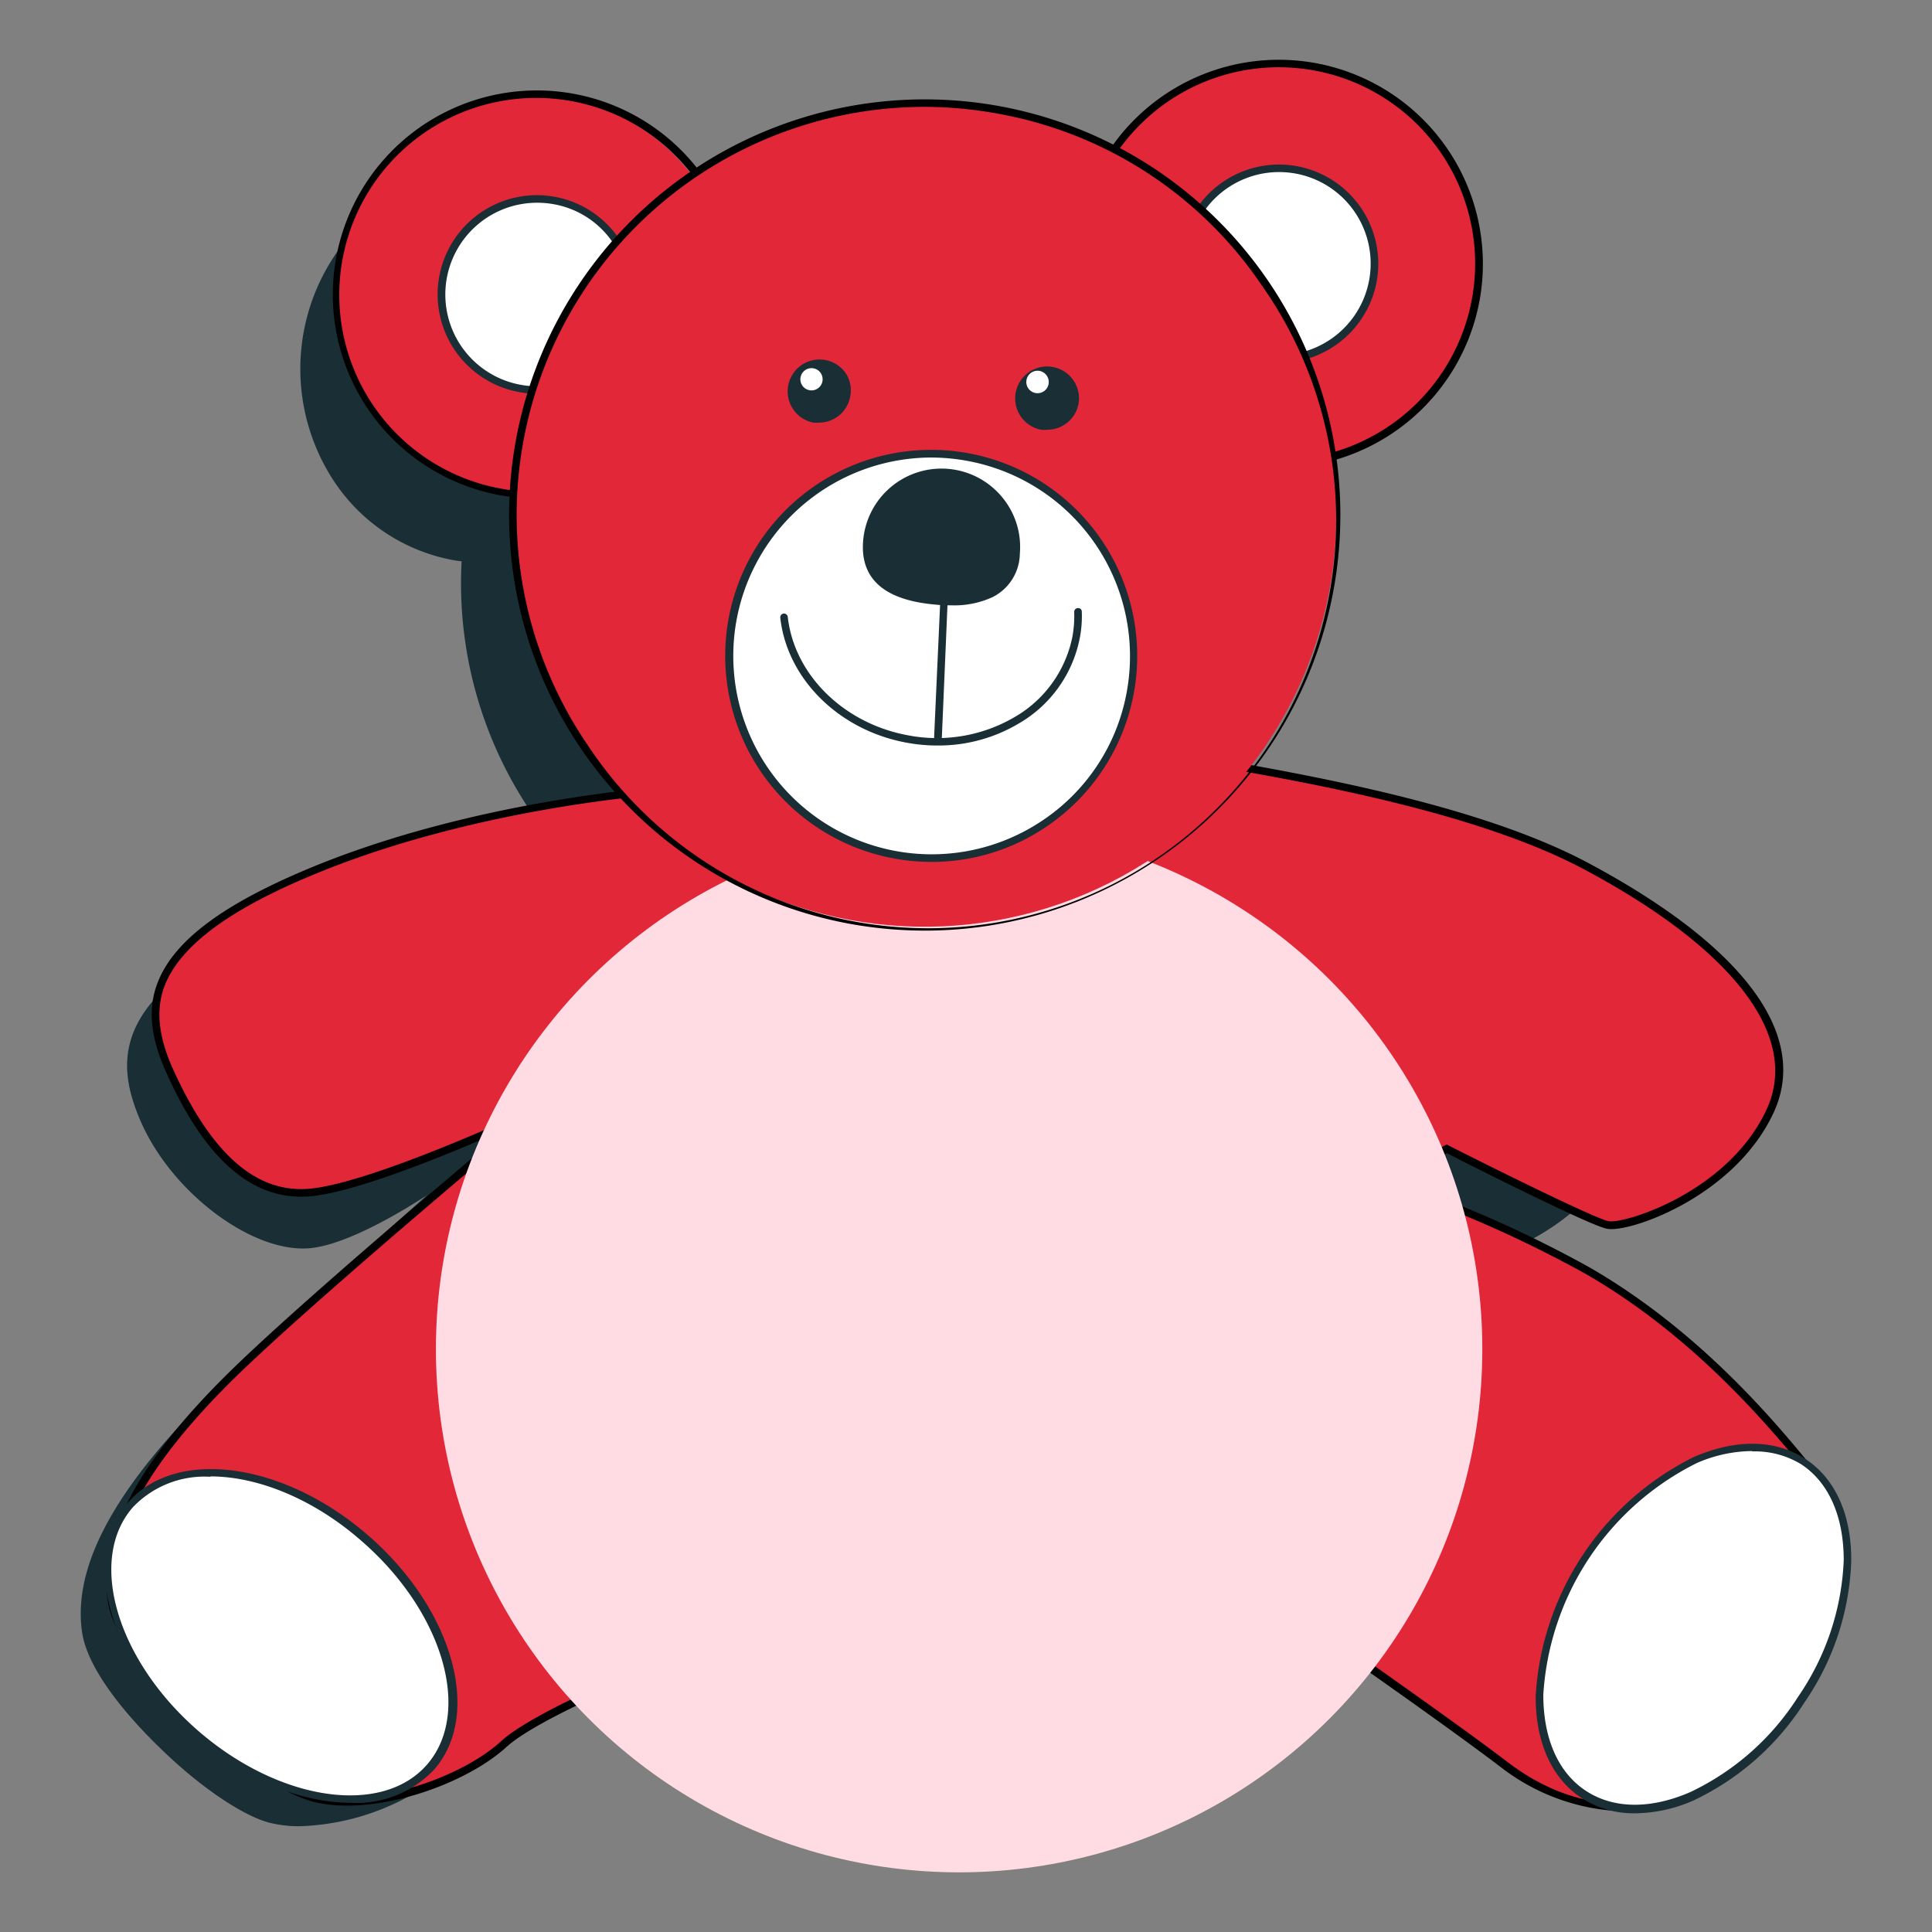 <svg id="Layer_1" data-name="Layer 1" xmlns="http://www.w3.org/2000/svg" viewBox="0 0 160 160"><rect x="0" y="0" width="160" height="160" fill="#808080" stroke="none"/><defs><style>.cls-1{fill:#1a2e35;}.cls-2{fill:#e22739;}.cls-3{fill:#ffdce3;}.cls-4{fill:#fff;}</style></defs><path class="cls-1" d="M118.08,125.44l8.9-12.81a49.4,49.4,0,0,0-6.9-5,86.47,86.47,0,0,0-15.57-7l4.9-2.62s10.83,5.7,12.23,6,9.48-2.48,12.5-9.23-3.78-13.83-13.77-19.38c-6.73-3.73-16.62-6-25.81-7.63a34,34,0,0,0,6.25-14.22,34.38,34.38,0,0,0,.32-10.78,16.1,16.1,0,0,0,11.06-12.54c1.64-8.7-3.74-17-12-18.59A15.27,15.27,0,0,0,84.7,18.31a29.82,29.82,0,0,0-8.63-3,30.55,30.55,0,0,0-23.37,5.2,14.8,14.8,0,0,0-9.23-5.92c-8.29-1.56-16.35,4.22-18,12.92s3.74,17,12,18.6c.35.06.7.1,1.05.14a33.26,33.26,0,0,0,8.11,24A91.3,91.3,0,0,0,23.1,76.48C10.44,82,9.49,87,11.91,92.67s8.89,10.73,13.6,10.4,14-7.32,14-7.32S22.82,110.28,16.32,117s-10,12.76-9.22,18.08S18,149.5,22.4,150.64,33.76,149.26,37,146.2s17.09-9,22.53-10.08,21.65-2.31,30.68-.91,12-.34,12-.34,12,1.73,16.88,5.39Z"/><path class="cls-1" d="M24.81,151.24a9.94,9.94,0,0,1-2.49-.29c-2.23-.58-5.83-3-9.18-6.3-1.75-1.7-5.87-6-6.35-9.53C6.07,130,9.12,124,16.1,116.77c4.47-4.62,13.87-13,19.24-17.77-3.09,2-7.13,4.19-9.8,4.38-4.78.33-11.4-4.71-13.92-10.59C9.44,87.7,9.3,82.17,23,76.19A90.25,90.25,0,0,1,46.05,70a33.82,33.82,0,0,1-7.82-23.52,7,7,0,0,1-.78-.11,15.12,15.12,0,0,1-9.94-6.75A16.91,16.91,0,0,1,31.8,16.9a15,15,0,0,1,21,3.13A30.55,30.55,0,0,1,84.6,17.9a15.6,15.6,0,0,1,15.62-6.64c8.44,1.6,14,10.1,12.28,19a16.38,16.38,0,0,1-11,12.71,35,35,0,0,1-.36,10.61,34,34,0,0,1-6,13.94c7.63,1.37,18.32,3.64,25.41,7.57,11.58,6.43,16.65,13.64,13.9,19.78-3,6.82-11.18,9.74-12.83,9.42-1.36-.26-10.82-5.21-12.18-5.93l-4.11,2.21a87.29,87.29,0,0,1,14.94,6.81,49.13,49.13,0,0,1,7,5,.32.32,0,0,1,0,.42l-8.84,12.72.95,14.71a.32.32,0,0,1-.17.3.29.29,0,0,1-.33,0c-4.49-3.39-15.47-5.14-16.63-5.32-.61.3-3.86,1.61-12.1.33-9-1.41-25.16-.19-30.57.91s-19.33,7.08-22.38,10A20,20,0,0,1,24.81,151.24Zm14.7-55.81a.32.32,0,0,1,.25.12.31.31,0,0,1,0,.43c-.17.15-16.76,14.61-23.17,21.23C9.71,124.26,6.72,130.09,7.41,135c.72,5.21,10.74,14.19,15.06,15.31S33.62,149,36.74,146s17-9,22.69-10.17c5.45-1.11,21.68-2.33,30.79-.91,8.76,1.36,11.76-.29,11.78-.31a.39.39,0,0,1,.21,0c.47.06,11.35,1.66,16.47,5.06l-.91-14.16a.3.3,0,0,1,.06-.2l8.73-12.58a48.32,48.32,0,0,0-6.64-4.8,87.08,87.08,0,0,0-15.51-7,.3.3,0,0,1-.21-.27.3.3,0,0,1,.16-.3l4.9-2.63a.3.3,0,0,1,.29,0c3,1.58,11,5.73,12.15,5.94s9.16-2.36,12.15-9c2.6-5.81-2.37-12.72-13.64-19-7.16-4-18.1-6.24-25.71-7.59a.32.32,0,0,1-.19-.5,33.6,33.6,0,0,0,6.19-14.08,34,34,0,0,0,.32-10.69.33.33,0,0,1,.22-.34,15.71,15.71,0,0,0,10.84-12.3c1.61-8.51-3.68-16.69-11.78-18.22A15,15,0,0,0,85,18.48a.32.32,0,0,1-.41.11,29.66,29.66,0,0,0-8.55-3,30.17,30.17,0,0,0-23.13,5.14.31.31,0,0,1-.43-.07,14.41,14.41,0,0,0-20.29-3.23A16.28,16.28,0,0,0,28,39.26a14.49,14.49,0,0,0,9.53,6.49c.29,0,.57.08.85.11l.17,0a.32.32,0,0,1,.28.34A33.15,33.15,0,0,0,46.9,70a.31.31,0,0,1,.06.32.3.3,0,0,1-.25.2,90.39,90.39,0,0,0-23.48,6.24C10.79,82.2,9.83,87,12.2,92.54s8.8,10.53,13.29,10.21,13.74-7.19,13.83-7.26A.35.35,0,0,1,39.51,95.43Z"/><path class="cls-2" d="M54.74,65.5s-15,1-28.69,6.57-14.66,10.8-12,16.67,6.25,10.33,11.36,10S44,92.19,44,92.19s-18,14.9-24.94,21.79S8.4,127.11,9.25,132.63,21.17,147.68,26,148.91s12.31-1.33,15.75-4.47,18.44-9.13,24.33-10.23,23.45-2.2,33.25-.66l9.81,1.54s10.6,7.36,15.56,11.14,14,5.81,20.12-1.25,8.08-19.6,5-23.33-9.2-11.16-18.32-16.41a98.23,98.23,0,0,0-16.95-7.42l5.29-2.67s11.8,6,13.32,6.3S143.39,99,146.6,92s-4.23-14.36-15.11-20.21-29.34-8.38-41.58-10.37S54.74,65.5,54.74,65.5Z"/><path d="M134.71,150h-.39a17.41,17.41,0,0,1-9.83-3.5C119.78,142.9,109.86,136,109,135.39l-9.74-1.53c-9.81-1.54-27.28-.43-33.14.66s-20.91,7.16-24.18,10.16c-3.48,3.18-11.07,5.79-16,4.53-2.41-.61-6.34-3.2-10-6.6-1.92-1.77-6.42-6.29-7-9.93-.82-5.34,2.43-11.53,9.92-18.92,5.62-5.54,18.48-16.39,23.19-20.33-4,1.78-12.67,5.43-16.6,5.66C20.85,99.36,17,96,13.79,88.87c-1.35-3-1.58-5.36-.71-7.56,1.38-3.46,5.46-6.49,12.85-9.53,13.28-5.45,28-6.54,28.76-6.59,1-.25,23.3-6,35.27-4.08l3.47.55c11.93,1.91,28.26,4.52,38.2,9.86,12.8,6.86,18.22,14.19,15.26,20.61-3.24,7-12,10-13.81,9.63-1.47-.28-11.85-5.54-13.26-6.26l-4.47,2.26a98.76,98.76,0,0,1,16.29,7.2c9.17,5.29,15.41,12.85,18.4,16.49,3.15,3.82,1.22,16.5-5,23.74A13.25,13.25,0,0,1,134.71,150ZM86.83,132.48a85.37,85.37,0,0,1,12.53.76l9.88,1.55.06,0c.1.07,10.66,7.41,15.57,11.15,8.28,6.29,16.31,2.73,19.69-1.2A28.6,28.6,0,0,0,150.42,132c.89-4.55.56-8.44-.86-10.16-3-3.61-9.16-11.11-18.24-16.34a98.82,98.82,0,0,0-16.88-7.39l-.74-.23,6.12-3.1.14.08c3.27,1.66,12,6,13.24,6.27s9.93-2.36,13.11-9.27c2.77-6-2.69-13.21-15-19.8-9.85-5.29-26.13-7.89-38-9.78l-3.47-.56c-12-2-34.81,4-35,4.08h-.06c-.15,0-15.11,1-28.59,6.54C19,75.29,15,78.29,13.67,81.54c-.8,2-.58,4.28.69,7.07,3.13,6.88,6.75,10.11,11.05,9.85,5-.29,18.35-6.49,18.48-6.56l2.21-1-1.88,1.56c-.17.15-18,15-24.91,21.77C12,121.45,8.77,127.46,9.56,132.58c.83,5.41,11.8,14.82,16.5,16s12.09-1.31,15.45-4.39S59.85,135.05,66,133.9A139.46,139.46,0,0,1,86.83,132.48Z"/><circle class="cls-3" cx="79.43" cy="111.73" r="43.33"/><circle class="cls-2" cx="105.9" cy="21.84" r="16.59" transform="translate(43.06 109.84) rotate(-66.12)"/><path d="M105.91,38.75A16.9,16.9,0,1,1,122.51,25h0A16.93,16.93,0,0,1,105.91,38.75Zm0-33.18a16.26,16.26,0,1,0,3,.28A16.51,16.51,0,0,0,105.89,5.57Z"/><circle class="cls-4" cx="105.9" cy="21.84" r="7.91"/><path class="cls-1" d="M105.9,30.06a8.07,8.07,0,0,1-1.53-.14A8.22,8.22,0,1,1,114,23.37h0A8.24,8.24,0,0,1,105.9,30.06Zm0-15.81a7.58,7.58,0,1,0,1.43.13A7.68,7.68,0,0,0,105.88,14.25Zm7.79,9.06Z"/><circle class="cls-2" cx="44.47" cy="24.39" r="16.59" transform="matrix(0.4, -0.91, 0.91, 0.4, 4.17, 55.18)"/><path d="M44.47,41.29a16.9,16.9,0,1,1,16.6-13.77h0A16.92,16.92,0,0,1,44.47,41.29Zm0-33.18a16.31,16.31,0,1,0,3,.29A16.53,16.53,0,0,0,44.46,8.11Z"/><circle class="cls-4" cx="44.47" cy="24.39" r="7.91"/><path class="cls-1" d="M44.48,32.61a8.11,8.11,0,0,1-1.54-.15,8.22,8.22,0,1,1,9.6-6.55h0a8.21,8.21,0,0,1-8.06,6.7Zm0-15.82a7.6,7.6,0,1,0,7.47,9h0a7.58,7.58,0,0,0-1.19-5.69,7.49,7.49,0,0,0-4.86-3.18A7.68,7.68,0,0,0,44.46,16.79Z"/><circle class="cls-2" cx="76.57" cy="42.65" r="34.1" transform="translate(10.28 99.99) rotate(-69.98)"/><path d="M76.58,77.07a35,35,0,0,1-6.4-.6,34.42,34.42,0,0,1-13-62.25A34.42,34.42,0,1,1,76.58,77.07ZM76.5,8.85A33.8,33.8,0,0,0,48.66,61.69a33.79,33.79,0,1,0,55.82-38.08A33.51,33.51,0,0,0,82.84,9.45,34,34,0,0,0,76.5,8.85Z"/><circle class="cls-4" cx="77.12" cy="54.32" r="16.74"/><path class="cls-1" d="M77.16,71.38a17.25,17.25,0,0,1-3.2-.3,17.06,17.06,0,1,1,12.77-2.67A16.87,16.87,0,0,1,77.16,71.38Zm0-33.49a16.43,16.43,0,1,0,9.26,30,16.27,16.27,0,0,0,6.88-10.52A16.44,16.44,0,0,0,80.17,38.18,16.74,16.74,0,0,0,77.12,37.89Z"/><path class="cls-1" d="M84.15,45.82c-.27,3.41-3.12,4.22-6.53,4s-6.1-1.52-5.83-4.93a6.2,6.2,0,1,1,12.36,1Z"/><path class="cls-1" d="M78.77,50.13c-.38,0-.77,0-1.18-.05-4.31-.34-6.36-2.11-6.11-5.27A6.51,6.51,0,0,1,82.93,41.1a6.45,6.45,0,0,1,1.53,4.74h0a4.09,4.09,0,0,1-2.26,3.61A7.55,7.55,0,0,1,78.77,50.13ZM78,39.44a5.9,5.9,0,0,0-5.87,5.42c-.22,2.78,1.59,4.28,5.54,4.59a8.11,8.11,0,0,0,4.28-.56,3.48,3.48,0,0,0,1.92-3.1h0a5.89,5.89,0,0,0-5.4-6.33Z"/><path class="cls-1" d="M77.61,61.74A13.85,13.85,0,0,1,75,61.49c-5.56-1.05-9.82-5.29-10.38-10.33a.31.31,0,0,1,.62-.07c.53,4.76,4.59,8.79,9.88,9.79A12.7,12.7,0,0,0,84,59.4a9.93,9.93,0,0,0,4.81-6.66,9.49,9.49,0,0,0,.15-2.06.31.31,0,0,1,.31-.32.29.29,0,0,1,.32.3,9.48,9.48,0,0,1-.17,2.19,10.49,10.49,0,0,1-5.09,7.09A13,13,0,0,1,77.61,61.74Z"/><path class="cls-1" d="M77.66,61.38h0a.33.33,0,0,1-.3-.33l.52-11.53a.32.32,0,0,1,.31-.3h0a.32.32,0,0,1,.3.33L78,61.08A.32.32,0,0,1,77.66,61.38Z"/><circle class="cls-1" cx="67.84" cy="32.34" r="2.33"/><path class="cls-1" d="M67.85,35a2.83,2.83,0,0,1-.5,0A2.64,2.64,0,1,1,70,30.85a2.57,2.57,0,0,1,.41,2h0A2.63,2.63,0,0,1,67.85,35Zm0-4.66a2,2,0,1,0,2,2.39h0a2,2,0,0,0-.32-1.51,2,2,0,0,0-1.29-.84A2.33,2.33,0,0,0,67.84,30.32Z"/><path class="cls-4" d="M68.11,31.58a.92.92,0,1,1-1.81-.34.92.92,0,0,1,1.81.34Z"/><circle class="cls-1" cx="86.72" cy="32.96" r="2.33"/><path class="cls-1" d="M86.72,35.59a2.77,2.77,0,0,1-.49,0,2.64,2.64,0,0,1-1-4.78,2.64,2.64,0,0,1,4.08,2.68h0A2.64,2.64,0,0,1,86.72,35.59Zm0-4.65a2,2,0,1,0,.38,0A2.58,2.58,0,0,0,86.72,30.94ZM89,33.39Z"/><path class="cls-4" d="M86.84,31.8a.93.93,0,1,1-.74-1.08A.94.94,0,0,1,86.84,31.8Z"/><ellipse class="cls-4" cx="140.25" cy="134.87" rx="16.51" ry="10.7" transform="translate(-49.63 177.36) rotate(-56.49)"/><path class="cls-1" d="M135.38,150.17a7.89,7.89,0,0,1-4.42-1.28c-2.47-1.63-3.81-4.64-3.78-8.47a23.66,23.66,0,0,1,13.08-19.75c3.51-1.53,6.8-1.47,9.28.17s3.81,4.65,3.77,8.47A21.93,21.93,0,0,1,149.43,141h0a22.05,22.05,0,0,1-9.19,8.11A12.18,12.18,0,0,1,135.38,150.17Zm9.73-30a11.64,11.64,0,0,0-4.6,1,23,23,0,0,0-12.7,19.18c0,3.6,1.21,6.42,3.5,7.94s5.37,1.56,8.68.12a21.48,21.48,0,0,0,8.92-7.89h0a21.44,21.44,0,0,0,3.78-11.3c0-3.6-1.21-6.42-3.5-7.94A7.35,7.35,0,0,0,145.11,120.2Z"/><ellipse class="cls-4" cx="23.24" cy="135.48" rx="10.7" ry="16.51" transform="translate(-94.11 63.9) rotate(-48.88)"/><path class="cls-1" d="M29.05,149.3c-4.08,0-8.91-1.91-13-5.52-7-6.1-9.43-14.79-5.44-19.36s12.93-3.33,19.92,2.77h0c7,6.1,9.42,14.78,5.43,19.35A8.82,8.82,0,0,1,29.05,149.3Zm-11.62-27A8.18,8.18,0,0,0,11,124.83c-3.77,4.31-1.36,12.6,5.37,18.47s15.26,7.14,19,2.83,1.35-12.6-5.38-18.47h0C26,124.14,21.35,122.27,17.43,122.27Z"/></svg>